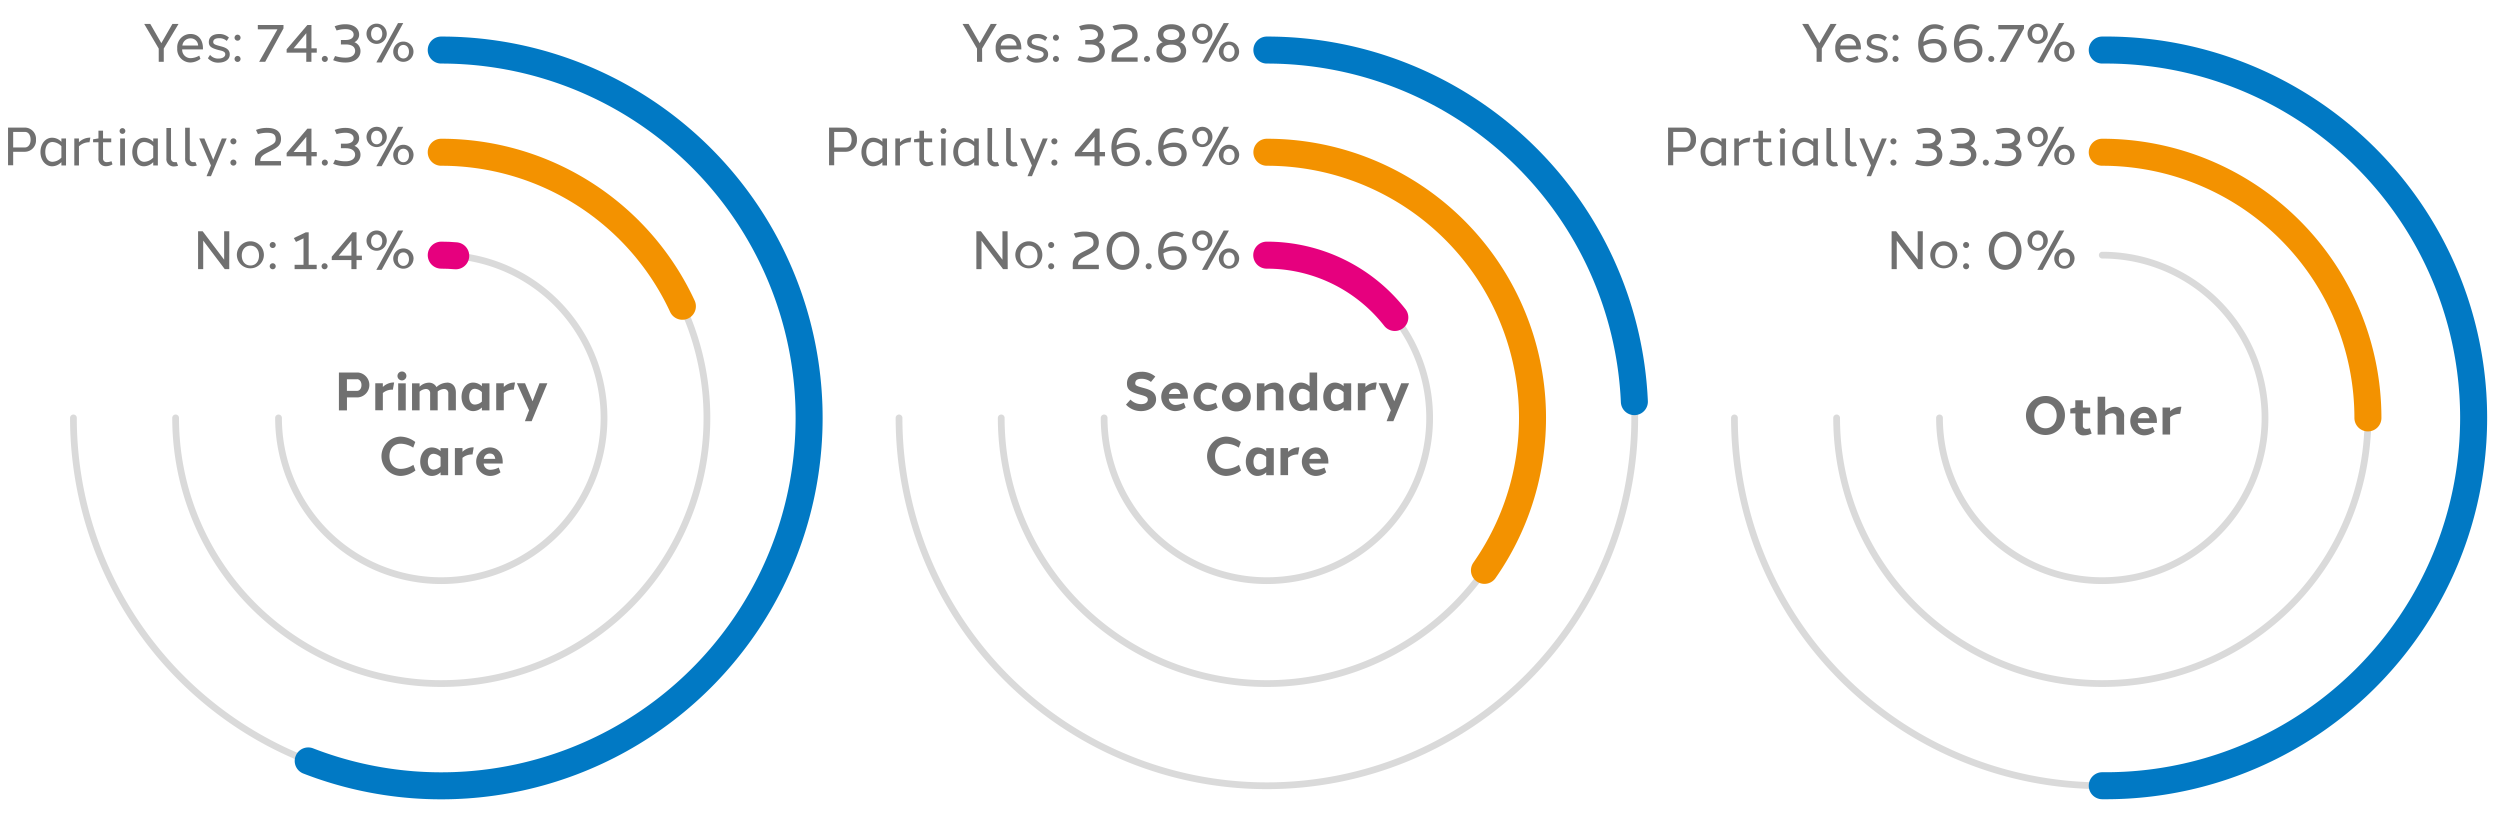 <svg xmlns="http://www.w3.org/2000/svg" viewBox="0 0 740.24 243.02"><defs><style>.cls-1,.cls-3,.cls-4,.cls-5{fill:none;stroke-linecap:round;stroke-miterlimit:10;}.cls-1{stroke:#dadada;stroke-width:2px;}.cls-2{fill:#707070;}.cls-3{stroke:#f39200;}.cls-3,.cls-4,.cls-5{stroke-width:8px;}.cls-4{stroke:#0179c4;}.cls-5{stroke:#e6007e;}</style></defs><g id="Layer_1_copy_2" data-name="Layer 1 copy 2"><path class="cls-1" d="M296.46,123.74a78.66,78.66,0,1,0,78.66-78.66"/><path class="cls-1" d="M266.2,123.74A108.92,108.92,0,1,0,375.12,14.82"/><path class="cls-1" d="M326.93,123.74a48.19,48.19,0,1,0,48.19-48.19"/><path class="cls-1" d="M543.82,123.74a78.66,78.66,0,1,0,78.65-78.66"/><path class="cls-1" d="M513.56,123.74A108.92,108.92,0,1,0,622.47,14.82"/><path class="cls-1" d="M574.28,123.74a48.19,48.19,0,1,0,48.19-48.19"/><path class="cls-1" d="M52,123.74a78.66,78.66,0,1,0,78.65-78.66"/><path class="cls-1" d="M21.74,123.74A108.92,108.92,0,1,0,130.65,14.82"/><path class="cls-1" d="M82.47,123.74a48.19,48.19,0,1,0,48.18-48.19"/></g><g id="Layer_1_copy" data-name="Layer 1 copy"><path class="cls-2" d="M342.08,111.5l-1.29,1.6a4.44,4.44,0,0,0-2.8-.94c-1.07,0-1.8.33-1.85,1.29,0,.62.28.84,2.25,1.37,1.69.46,3.91,1,3.92,3.41s-2.4,3.5-4.4,3.5a6,6,0,0,1-4.51-1.92l1.34-1.5a4.27,4.27,0,0,0,3.17,1.35c1.24,0,1.95-.55,1.95-1.35s-.67-1-2.23-1.44c-2.67-.75-3.94-1.31-3.94-3.3,0-2.53,2.07-3.49,4.32-3.49A6,6,0,0,1,342.08,111.5Z"/><path class="cls-2" d="M351.73,117.67c0,.13,0,.25,0,.38H346.1s0,.08,0,.12a1.93,1.93,0,0,0,2,1.73,5.63,5.63,0,0,0,2.44-.66l.53,1.41a5.24,5.24,0,0,1-3.18,1.08,4.23,4.23,0,0,1-.05-8.45C350.31,113.28,351.74,115,351.73,117.67Zm-5.6-1h3.39c-.14-1-.6-1.58-1.62-1.58A1.77,1.77,0,0,0,346.13,116.68Z"/><path class="cls-2" d="M360.45,114.31l-.53,1.48a5.12,5.12,0,0,0-2.39-.65,2.08,2.08,0,0,0-2,2.37,2.1,2.1,0,0,0,2.08,2.36,5.25,5.25,0,0,0,2.4-.66l.54,1.46a5.18,5.18,0,0,1-3.13,1.06,4.23,4.23,0,0,1,0-8.45A5.1,5.1,0,0,1,360.45,114.31Z"/><path class="cls-2" d="M370.35,117.51a4.27,4.27,0,1,1-4.26-4.23A4.1,4.1,0,0,1,370.35,117.51Zm-6.26,0a2,2,0,1,0,2-2.31A2,2,0,0,0,364.09,117.51Z"/><path class="cls-2" d="M377.26,113.28a2.68,2.68,0,0,1,2.74,3v5.22h-2.24v-4.94a1.23,1.23,0,0,0-1.3-1.38,3.52,3.52,0,0,0-2.06.83v5.49h-2.24v-8h2.24v1a4.26,4.26,0,0,1,2.86-1.2Z"/><path class="cls-2" d="M390,121.51h-2.24v-.87a3.76,3.76,0,0,1-2.59,1.09c-2,0-3.46-1.87-3.46-4.22s1.42-4.24,3.5-4.23a3.76,3.76,0,0,1,2.55,1.09V110.3H390Zm-2.24-2.63v-2.75a3.15,3.15,0,0,0-2.11-1c-1.07,0-1.67.94-1.67,2.34s.61,2.33,1.69,2.33A3.17,3.17,0,0,0,387.77,118.88Z"/><path class="cls-2" d="M400.08,121.51h-2.24v-.86a3.75,3.75,0,0,1-2.57,1.08c-2,0-3.46-1.87-3.46-4.22s1.42-4.23,3.46-4.23a3.75,3.75,0,0,1,2.57,1.08v-.86h2.24Zm-2.24-2.62v-2.77a3.13,3.13,0,0,0-2.08-1c-1,0-1.68.92-1.68,2.34s.61,2.33,1.68,2.33A3.13,3.13,0,0,0,397.84,118.89Z"/><path class="cls-2" d="M407.65,113.27l-.36,2.1H407a4.38,4.38,0,0,0-2.71,1v5.11h-2.24v-8h2.24v1.1a4.68,4.68,0,0,1,3.12-1.33Z"/><path class="cls-2" d="M412.57,124.71h-2l1.24-3.22-3.61-8h2.41l2.23,5.33,2.06-5.33h2.32Z"/><path class="cls-2" d="M363,129.28a7.44,7.44,0,0,1,4.41,1.59l-.61,1.68a7,7,0,0,0-3.66-1.17c-2,0-3.37,1.38-3.37,3.72s1.41,3.74,3.38,3.74a7.07,7.07,0,0,0,3.7-1.21l.61,1.68a7.58,7.58,0,0,1-4.46,1.62,5.83,5.83,0,0,1,0-11.65Z"/><path class="cls-2" d="M377.16,140.71h-2.24v-.86a3.77,3.77,0,0,1-2.58,1.08c-2,0-3.46-1.87-3.46-4.22s1.43-4.23,3.46-4.23a3.77,3.77,0,0,1,2.58,1.08v-.86h2.24Zm-2.24-2.62v-2.77a3.15,3.15,0,0,0-2.09-.95c-1,0-1.68.92-1.68,2.34s.61,2.33,1.68,2.33A3.15,3.15,0,0,0,374.92,138.09Z"/><path class="cls-2" d="M384.73,132.47l-.37,2.1h-.26a4.4,4.4,0,0,0-2.71,1v5.11h-2.24v-8h2.24v1.1a4.68,4.68,0,0,1,3.12-1.33Z"/><path class="cls-2" d="M393.32,136.87c0,.13,0,.25,0,.38h-5.61l0,.12a1.91,1.91,0,0,0,2,1.73,5.67,5.67,0,0,0,2.45-.66l.52,1.41a5.22,5.22,0,0,1-3.18,1.08,4.23,4.23,0,0,1,0-8.45C391.9,132.48,393.33,134.24,393.32,136.87Zm-5.6-1h3.38c-.13-1-.6-1.58-1.62-1.58A1.76,1.76,0,0,0,387.72,135.88Z"/><path class="cls-2" d="M290.81,18.29h-1.52v-3.9L285,7.09h1.8l3.27,5.69,3.28-5.69h1.81l-4.37,7.28Z"/><path class="cls-2" d="M298.69,10.06c2.5,0,3.72,1.88,3.72,4.21,0,.12,0,.24,0,.35h-6.14c0,.05,0,.1,0,.15a2.48,2.48,0,0,0,2.45,2.45,5.44,5.44,0,0,0,2.62-.74l.35.94a5.06,5.06,0,0,1-3,1.09,3.93,3.93,0,0,1-3.87-4.22,3.93,3.93,0,0,1,3.87-4.23Zm-2.37,3.43H301a2.17,2.17,0,0,0-2.25-2.13A2.39,2.39,0,0,0,296.32,13.49Z"/><path class="cls-2" d="M310.1,11.12l-.64,1a3.22,3.22,0,0,0-2.3-.81c-1,0-1.71.36-1.7,1.12,0,.59.41.8,1.89,1.19,1.26.33,3,.72,3,2.48s-1.73,2.45-3.31,2.45a4,4,0,0,1-3.16-1.3l.64-1a3.06,3.06,0,0,0,2.5,1.09c1.06,0,2-.45,2-1.27s-.88-1-2-1.26c-2-.54-2.87-1-2.87-2.34,0-1.76,1.51-2.4,3-2.4A4.2,4.2,0,0,1,310.1,11.12Z"/><path class="cls-2" d="M313.55,11.16a.89.89,0,1,1-.89-.89A.89.89,0,0,1,313.55,11.16Zm0,6.29a.89.89,0,1,1-.89-.89A.89.89,0,0,1,313.55,17.45Z"/><path class="cls-2" d="M327.14,15.12c0,2.06-1.83,3.39-4.4,3.39a9.59,9.59,0,0,1-3.69-.69l.57-1.23a9.94,9.94,0,0,0,3.12.48c1.75,0,2.81-.79,2.81-2s-1-1.91-2.78-1.91h-1.43V11.84h1.43c1.5,0,2.34-.65,2.34-1.59s-.85-1.62-2.37-1.62a8.67,8.67,0,0,0-2.67.4l-.57-1.24a8.46,8.46,0,0,1,3.24-.61c2.34,0,4,1.22,4,3.07a2.47,2.47,0,0,1-1.4,2.25A2.77,2.77,0,0,1,327.14,15.12Z"/><path class="cls-2" d="M336.85,17v1.28h-7.72V16.83c0-2.1,1.68-3,3.45-3.87,2.21-1.09,2.69-1.38,2.69-2.51,0-1.41-.89-1.82-2.59-1.82A8.88,8.88,0,0,0,330,9l-.58-1.23a8.55,8.55,0,0,1,3.25-.61c2.14,0,4.17.72,4.17,3.27,0,2.05-1.3,2.69-3.57,3.81-1.62.81-2.55,1.34-2.57,2.6V17Z"/><path class="cls-2" d="M340.52,17.45a.89.89,0,1,1-.89-.89A.89.89,0,0,1,340.52,17.45Z"/><path class="cls-2" d="M351.21,15.13c0,2-1.83,3.39-4.39,3.39s-4.4-1.34-4.4-3.39a2.65,2.65,0,0,1,1.88-2.62,2.37,2.37,0,0,1-1.44-2.26c0-1.85,1.64-3.07,4-3.07s4,1.22,4,3.07a2.37,2.37,0,0,1-1.45,2.26A2.6,2.6,0,0,1,351.21,15.13Zm-1.58,0c0-1.14-1-1.91-2.81-1.91S344,14,344,15.13s1.06,1.94,2.81,1.94S349.63,16.28,349.63,15.12Zm-5.18-4.87c0,.94.85,1.6,2.37,1.6s2.37-.66,2.37-1.6-.85-1.62-2.37-1.62S344.45,9.3,344.45,10.25Z"/><path class="cls-2" d="M359,10a3,3,0,1,1-6,0,3,3,0,1,1,6,0Zm-4.65,0c0,1.22.71,2,1.66,2s1.65-.8,1.65-2S357,8,356,8,354.34,8.8,354.34,10Zm1.55,8.48,6.42-11.65h1.56l-6.42,11.65Zm11-3.17a3,3,0,1,1-6,0,3,3,0,1,1,6,0Zm-4.65,0c0,1.22.71,2,1.66,2s1.65-.8,1.65-2-.7-2-1.67-2S362.27,14.11,362.27,15.34Z"/><path class="cls-2" d="M250.5,37.78a3.31,3.31,0,0,1,3.23,3.58,3.32,3.32,0,0,1-3.23,3.58H247v4h-1.52V37.78h5Zm1.65,3.57c0-1.49-.78-2.29-1.65-2.29H247v4.6h3.51c.86,0,1.65-.8,1.65-2.31Z"/><path class="cls-2" d="M262.64,49h-1.37V48a3.83,3.83,0,0,1-2.74,1.24c-2,0-3.46-1.85-3.46-4.23s1.44-4.23,3.46-4.23A3.79,3.79,0,0,1,261.27,42V41h1.37Zm-1.37-2.31V43.29a3.87,3.87,0,0,0-2.63-1.24c-1.34,0-2.14,1.15-2.14,2.93s.8,2.93,2.14,2.93A3.85,3.85,0,0,0,261.27,46.67Z"/><path class="cls-2" d="M269.62,40.74h.21l-.24,1.39h-.25a4.42,4.42,0,0,0-2.87,1.19V49H265.1V41h1.37v1.13a4.69,4.69,0,0,1,3.15-1.37Z"/><path class="cls-2" d="M276.39,48.66a3.64,3.64,0,0,1-1.86.55,2.16,2.16,0,0,1-2.3-2.38v-4.7h-1.58v-.88l1.49-.24h.09v-2.3h1.37V41H276v1.12H273.6v4.7A1.06,1.06,0,0,0,274.83,48a3.45,3.45,0,0,0,1.22-.25Z"/><path class="cls-2" d="M280.2,38.79a.85.85,0,1,1-.85-.85A.85.85,0,0,1,280.2,38.79ZM278.67,49V41H280v8Z"/><path class="cls-2" d="M289.82,49h-1.36V48a3.85,3.85,0,0,1-2.75,1.24c-2,0-3.45-1.85-3.45-4.23s1.43-4.23,3.46-4.23A3.82,3.82,0,0,1,288.46,42V41h1.36Zm-1.36-2.31V43.29a3.89,3.89,0,0,0-2.64-1.24c-1.34,0-2.13,1.15-2.13,2.93s.79,2.93,2.13,2.93A3.87,3.87,0,0,0,288.46,46.67Z"/><path class="cls-2" d="M293.73,46.83A1.06,1.06,0,0,0,295,48a2.28,2.28,0,0,0,.45,0l.4,1.07a3.77,3.77,0,0,1-1.15.21,2.16,2.16,0,0,1-2.3-2.38v-9h1.37Z"/><path class="cls-2" d="M299.28,46.83A1.06,1.06,0,0,0,300.51,48a2.28,2.28,0,0,0,.45,0l.4,1.07a3.77,3.77,0,0,1-1.15.21,2.16,2.16,0,0,1-2.3-2.38v-9h1.37Z"/><path class="cls-2" d="M305.55,52.18h-1.31L305.55,49l-3.46-8h1.51l2.63,6.29L308.77,41h1.45Z"/><path class="cls-2" d="M313.09,41.85a.89.89,0,0,1-.9.89.89.89,0,0,1,0-1.78A.89.89,0,0,1,313.09,41.85Zm0,6.3a.89.89,0,0,1-.9.89.88.88,0,0,1-.88-.89.87.87,0,0,1,.88-.89A.89.89,0,0,1,313.09,48.15Z"/><path class="cls-2" d="M327.19,45v1.28H325.6V49h-1.52V46.29h-5.82v-1l6.12-7.21h1.22V45Zm-3.11,0V40.52L320.32,45Z"/><path class="cls-2" d="M333.91,37.87a5.06,5.06,0,0,1,2.78.79l-.46,1a5.13,5.13,0,0,0-2.26-.5c-1.9,0-3.19,1.64-3.35,3.9a6.46,6.46,0,0,1,3.18-.82c2.19,0,3.72,1.26,3.72,3.32,0,2.22-1.78,3.66-4.09,3.66-3.1,0-4.36-2.6-4.35-5.44,0-3.51,1.92-5.9,4.83-5.9Zm-3.28,6.46c.15,2.23,1,3.6,2.86,3.6a2.29,2.29,0,0,0,2.5-2.4c0-1.35-.8-2-2.19-2A6.43,6.43,0,0,0,330.63,44.33Z"/><path class="cls-2" d="M341,48.15a.89.89,0,0,1-1.78,0,.87.87,0,0,1,.89-.89A.89.89,0,0,1,341,48.15Z"/><path class="cls-2" d="M347.77,37.87a5.06,5.06,0,0,1,2.78.79l-.47,1a5.05,5.05,0,0,0-2.25-.5c-1.9,0-3.19,1.64-3.35,3.9a6.44,6.44,0,0,1,3.18-.82c2.19,0,3.71,1.26,3.72,3.32,0,2.22-1.78,3.66-4.09,3.66-3.1,0-4.36-2.6-4.35-5.44,0-3.51,1.92-5.9,4.83-5.9Zm-3.29,6.46c.16,2.23,1,3.6,2.87,3.6a2.3,2.3,0,0,0,2.5-2.4c0-1.35-.8-2-2.19-2A6.46,6.46,0,0,0,344.48,44.33Z"/><path class="cls-2" d="M359,40.72a3,3,0,1,1-3-3.17A3,3,0,0,1,359,40.72Zm-4.65,0c0,1.22.71,2,1.66,2s1.65-.8,1.65-2-.7-2-1.66-2S354.34,39.49,354.34,40.72Zm1.55,8.49,6.42-11.66h1.56l-6.42,11.66Zm11-3.17a3,3,0,1,1-3-3.17A3,3,0,0,1,366.92,46Zm-4.65,0a1.78,1.78,0,0,0,1.66,2c.95,0,1.65-.79,1.65-2s-.7-2-1.66-2S362.27,44.81,362.27,46Z"/><path class="cls-2" d="M298.38,79.68H297l-6.38-8.44v8.44h-1.52V68.47h1.34l6.38,8.43V68.47h1.52Z"/><path class="cls-2" d="M308.63,75.67a4,4,0,1,1-4-4.22A4,4,0,0,1,308.63,75.67Zm-6.54,0c0,1.72,1,2.94,2.55,2.94s2.56-1.21,2.56-2.94-1-2.93-2.56-2.93S302.07,74,302.09,75.67Z"/><path class="cls-2" d="M312.14,72.55a.89.89,0,0,1-1.78,0,.89.89,0,1,1,1.78,0Zm0,6.29a.89.89,0,1,1-.89-.89A.89.89,0,0,1,312.14,78.84Z"/><path class="cls-2" d="M325.36,78.4v1.28h-7.72V78.21c0-2.09,1.68-3,3.45-3.86,2.22-1.1,2.69-1.39,2.69-2.51,0-1.42-.89-1.83-2.59-1.83a8.93,8.93,0,0,0-2.67.4l-.58-1.23a8.55,8.55,0,0,1,3.25-.61c2.14,0,4.17.72,4.17,3.27,0,2-1.3,2.68-3.57,3.81-1.62.81-2.55,1.34-2.57,2.59v.16Z"/><path class="cls-2" d="M337.36,74.23c0,3.14-1.91,5.67-4.86,5.67s-4.85-2.53-4.85-5.67,1.93-5.68,4.85-5.66S337.36,71.1,337.36,74.23Zm-8.13,0c0,2.48,1.37,4.23,3.27,4.23s3.28-1.75,3.28-4.23S334.42,70,332.49,70,329.23,71.74,329.23,74.23Z"/><path class="cls-2" d="M341,78.84a.88.88,0,0,1-.88.89.89.89,0,1,1,0-1.78A.88.88,0,0,1,341,78.84Z"/><path class="cls-2" d="M350.55,69.36l-.47,1a5.05,5.05,0,0,0-2.25-.5c-1.91,0-3.2,1.63-3.36,3.9a6.41,6.41,0,0,1,3.19-.83c2.19,0,3.71,1.26,3.72,3.33s-1.78,3.65-4.09,3.65c-3.1,0-4.36-2.59-4.36-5.44,0-3.51,1.93-5.89,4.84-5.89A5.06,5.06,0,0,1,350.55,69.36ZM344.48,75c.16,2.23,1,3.59,2.86,3.59a2.3,2.3,0,0,0,2.51-2.4c0-1.35-.81-2-2.19-2A6.34,6.34,0,0,0,344.48,75Z"/><path class="cls-2" d="M359,71.42a3,3,0,1,1-3-3.17A3,3,0,0,1,359,71.42Zm-4.65,0a1.78,1.78,0,0,0,1.66,2c.95,0,1.65-.79,1.65-2s-.7-2-1.67-2S354.34,70.19,354.34,71.42Zm1.55,8.48,6.42-11.65h1.56L357.45,79.9Zm11-3.17a3,3,0,1,1-3-3.17A3,3,0,0,1,366.91,76.73Zm-4.64,0c0,1.22.71,2,1.66,2s1.65-.8,1.65-2-.7-2-1.67-2S362.27,75.5,362.27,76.73Z"/><path class="cls-2" d="M611.42,123.08a5.77,5.77,0,1,1-5.76-5.82A5.61,5.61,0,0,1,611.42,123.08Zm-9.08,0c0,2.16,1.34,3.73,3.32,3.73s3.31-1.57,3.31-3.73-1.33-3.72-3.32-3.72S602.34,120.91,602.34,123.08Z"/><path class="cls-2" d="M619.33,128.36a5,5,0,0,1-2.2.55,2.37,2.37,0,0,1-2.61-2.58v-3.92H613V121l1.49-.33h0v-2.16h2.24v2.16h2.16v1.73h-2.16V126a.91.91,0,0,0,1,1,3.93,3.93,0,0,0,1.09-.2Z"/><path class="cls-2" d="M628.94,123.47v5.22h-2.25v-4.94a1.24,1.24,0,0,0-1.34-1.38,3.36,3.36,0,0,0-2,.82v5.5H621.1V117.48h2.24v4.18a4.26,4.26,0,0,1,2.86-1.2A2.68,2.68,0,0,1,628.94,123.47Z"/><path class="cls-2" d="M638.65,124.85c0,.13,0,.25,0,.37H633a.51.51,0,0,0,0,.13,1.91,1.91,0,0,0,2,1.73,5.67,5.67,0,0,0,2.45-.66l.52,1.41a5.28,5.28,0,0,1-3.18,1.08,4.23,4.23,0,0,1,0-8.45C637.23,120.46,638.66,122.21,638.65,124.85Zm-5.6-1h3.38c-.13-1-.6-1.58-1.62-1.58A1.75,1.75,0,0,0,633.05,123.86Z"/><path class="cls-2" d="M645.9,120.45l-.37,2.1h-.26a4.4,4.4,0,0,0-2.71,1v5.11h-2.24v-8h2.24v1.1a4.68,4.68,0,0,1,3.12-1.33Z"/><path class="cls-2" d="M539.41,18.29h-1.52v-3.9l-4.27-7.3h1.8l3.27,5.69L542,7.09h1.8l-4.37,7.28Z"/><path class="cls-2" d="M547.29,10.06c2.5,0,3.72,1.88,3.72,4.21,0,.12,0,.24,0,.35h-6.14c0,.05,0,.1,0,.15a2.48,2.48,0,0,0,2.45,2.45,5.47,5.47,0,0,0,2.63-.74l.34.94a5.06,5.06,0,0,1-3,1.09,3.93,3.93,0,0,1-3.87-4.22,3.93,3.93,0,0,1,3.87-4.23Zm-2.37,3.43h4.66a2.16,2.16,0,0,0-2.25-2.13A2.39,2.39,0,0,0,544.92,13.49Z"/><path class="cls-2" d="M558.7,11.12l-.64,1a3.22,3.22,0,0,0-2.3-.81c-1,0-1.7.36-1.7,1.12,0,.59.41.8,1.89,1.19,1.26.33,3,.72,3,2.48s-1.73,2.45-3.3,2.45a4,4,0,0,1-3.17-1.3l.64-1a3.06,3.06,0,0,0,2.5,1.09c1.06,0,2-.45,2-1.27s-.88-1-2-1.26c-2-.54-2.87-1-2.87-2.34,0-1.76,1.52-2.4,3-2.4A4.2,4.2,0,0,1,558.7,11.12Z"/><path class="cls-2" d="M562.15,11.16a.89.89,0,1,1-.89-.89A.89.89,0,0,1,562.15,11.16Zm0,6.29a.89.89,0,1,1-.89-.89A.89.89,0,0,1,562.15,17.45Z"/><path class="cls-2" d="M572.8,7.18a5.06,5.06,0,0,1,2.78.79l-.46,1a5.13,5.13,0,0,0-2.26-.5c-1.9,0-3.19,1.64-3.35,3.9a6.47,6.47,0,0,1,3.18-.83c2.19,0,3.72,1.27,3.72,3.33,0,2.21-1.78,3.65-4.09,3.65-3.1,0-4.36-2.59-4.35-5.43,0-3.51,1.92-5.9,4.83-5.9Zm-3.28,6.46c.15,2.23,1,3.59,2.86,3.59a2.29,2.29,0,0,0,2.5-2.4c0-1.35-.8-2-2.19-2A6.44,6.44,0,0,0,569.52,13.64Z"/><path class="cls-2" d="M583.38,7.18a5.06,5.06,0,0,1,2.78.79l-.47,1a5.05,5.05,0,0,0-2.25-.5c-1.91,0-3.2,1.64-3.35,3.9a6.45,6.45,0,0,1,3.18-.83c2.19,0,3.71,1.27,3.72,3.33,0,2.21-1.78,3.65-4.09,3.65-3.1,0-4.36-2.59-4.35-5.43,0-3.51,1.92-5.9,4.83-5.9Zm-3.29,6.46c.16,2.23,1,3.59,2.86,3.59a2.3,2.3,0,0,0,2.51-2.4c0-1.35-.8-2-2.19-2A6.45,6.45,0,0,0,580.09,13.64Z"/><path class="cls-2" d="M590.5,17.45a.89.89,0,1,1-.89-.89A.89.89,0,0,1,590.5,17.45Z"/><path class="cls-2" d="M599.29,8.41l-5.4,9.88H592.1l5.4-9.61h-5.81V7.41h7.6Z"/><path class="cls-2" d="M606.34,10a3,3,0,1,1-6,0,3,3,0,1,1,6,0Zm-4.64,0c0,1.22.7,2,1.65,2s1.66-.8,1.66-2-.7-2-1.67-2S601.7,8.8,601.7,10Zm1.55,8.48,6.41-11.65h1.56l-6.41,11.65Zm11-3.17a3,3,0,1,1-6,0,3,3,0,1,1,6,0Zm-4.64,0c0,1.22.7,2,1.65,2s1.66-.8,1.66-2-.7-2-1.67-2S609.63,14.11,609.63,15.34Z"/><path class="cls-2" d="M498.94,37.78a3.31,3.31,0,0,1,3.23,3.58,3.32,3.32,0,0,1-3.23,3.58h-3.51v4h-1.52V37.78h5Zm1.65,3.57c0-1.49-.78-2.29-1.65-2.29h-3.51v4.6h3.51c.86,0,1.65-.8,1.65-2.31Z"/><path class="cls-2" d="M511.08,49h-1.37V48A3.83,3.83,0,0,1,507,49.21c-2,0-3.46-1.85-3.46-4.23S505,40.75,507,40.75A3.79,3.79,0,0,1,509.71,42V41h1.37Zm-1.37-2.31V43.29a3.85,3.85,0,0,0-2.63-1.24c-1.34,0-2.14,1.15-2.14,2.93s.8,2.93,2.14,2.93A3.83,3.83,0,0,0,509.71,46.67Z"/><path class="cls-2" d="M518.06,40.74h.22L518,42.14h-.25a4.42,4.42,0,0,0-2.87,1.19V49h-1.37V41h1.37v1.13a4.69,4.69,0,0,1,3.15-1.37Z"/><path class="cls-2" d="M524.83,48.66a3.64,3.64,0,0,1-1.85.55,2.16,2.16,0,0,1-2.3-2.38v-4.7h-1.59v-.88l1.49-.24h.1v-2.3H522V41h2.43v1.12H522v4.7A1.06,1.06,0,0,0,523.27,48a3.45,3.45,0,0,0,1.22-.25Z"/><path class="cls-2" d="M528.64,38.79a.85.85,0,1,1-.84-.85A.85.85,0,0,1,528.64,38.79ZM527.11,49V41h1.37v8Z"/><path class="cls-2" d="M538.27,49H536.9V48a3.85,3.85,0,0,1-2.74,1.24c-2,0-3.46-1.85-3.46-4.23s1.43-4.23,3.46-4.23A3.8,3.8,0,0,1,536.9,42V41h1.37Zm-1.37-2.31V43.29a3.89,3.89,0,0,0-2.64-1.24c-1.34,0-2.13,1.15-2.13,2.93s.8,2.93,2.13,2.93A3.87,3.87,0,0,0,536.9,46.67Z"/><path class="cls-2" d="M542.17,46.83A1.06,1.06,0,0,0,543.4,48a2.28,2.28,0,0,0,.45,0l.4,1.07a3.77,3.77,0,0,1-1.15.21,2.16,2.16,0,0,1-2.3-2.38v-9h1.37Z"/><path class="cls-2" d="M547.72,46.83A1.06,1.06,0,0,0,549,48a2.28,2.28,0,0,0,.45,0l.41,1.07a3.83,3.83,0,0,1-1.16.21,2.16,2.16,0,0,1-2.3-2.38v-9h1.37Z"/><path class="cls-2" d="M554,52.18h-1.31L554,49l-3.46-8H552l2.63,6.29L557.21,41h1.45Z"/><path class="cls-2" d="M561.53,41.85a.89.89,0,0,1-1.78,0,.88.88,0,0,1,.89-.89A.89.89,0,0,1,561.53,41.85Zm0,6.3a.89.89,0,0,1-1.78,0,.87.87,0,0,1,.89-.89A.89.89,0,0,1,561.53,48.15Z"/><path class="cls-2" d="M575.12,45.82c0,2-1.84,3.39-4.4,3.39a9.55,9.55,0,0,1-3.69-.7l.57-1.23a9.94,9.94,0,0,0,3.12.48c1.75,0,2.81-.79,2.81-1.95s-1-1.92-2.78-1.92h-1.43V42.54h1.43c1.5,0,2.34-.66,2.34-1.6s-.85-1.62-2.37-1.62a8.63,8.63,0,0,0-2.67.4l-.58-1.24a8.55,8.55,0,0,1,3.25-.61c2.34,0,4,1.22,4,3.07a2.48,2.48,0,0,1-1.4,2.25A2.77,2.77,0,0,1,575.12,45.82Z"/><path class="cls-2" d="M585.2,45.82c0,2-1.84,3.39-4.4,3.39a9.55,9.55,0,0,1-3.69-.7l.57-1.23a9.94,9.94,0,0,0,3.12.48c1.75,0,2.81-.79,2.81-1.95s-1-1.92-2.78-1.92H579.4V42.54h1.43c1.5,0,2.34-.66,2.34-1.6s-.85-1.62-2.37-1.62a8.63,8.63,0,0,0-2.67.4l-.58-1.24a8.55,8.55,0,0,1,3.25-.61c2.34,0,4,1.22,4,3.07a2.48,2.48,0,0,1-1.4,2.25A2.77,2.77,0,0,1,585.2,45.82Z"/><path class="cls-2" d="M588.89,48.15a.89.89,0,1,1-1.78,0,.87.87,0,0,1,.89-.89A.89.89,0,0,1,588.89,48.15Z"/><path class="cls-2" d="M598.56,45.82c0,2-1.84,3.39-4.4,3.39a9.55,9.55,0,0,1-3.69-.7l.57-1.23a9.94,9.94,0,0,0,3.12.48c1.75,0,2.81-.79,2.81-1.95s-1-1.92-2.78-1.92h-1.43V42.54h1.43c1.5,0,2.34-.66,2.34-1.6s-.85-1.62-2.37-1.62a8.63,8.63,0,0,0-2.67.4l-.58-1.24a8.55,8.55,0,0,1,3.25-.61c2.34,0,4,1.22,4,3.07a2.48,2.48,0,0,1-1.4,2.25A2.77,2.77,0,0,1,598.56,45.82Z"/><path class="cls-2" d="M606.34,40.72a3,3,0,1,1-3-3.17A3,3,0,0,1,606.34,40.72Zm-4.65,0c0,1.22.71,2,1.66,2s1.66-.8,1.66-2-.7-2-1.67-2S601.69,39.49,601.69,40.72Zm1.56,8.49,6.41-11.66h1.56l-6.41,11.66Zm11-3.17a3,3,0,1,1-3-3.17A3,3,0,0,1,614.27,46Zm-4.65,0a1.78,1.78,0,0,0,1.66,2c1,0,1.66-.79,1.66-2s-.7-2-1.67-2S609.62,44.81,609.62,46Z"/><path class="cls-2" d="M569.29,79.68H568l-6.38-8.44v8.44h-1.52V68.47h1.34l6.38,8.43V68.47h1.52Z"/><path class="cls-2" d="M579.54,75.67a4,4,0,1,1-4-4.22A4,4,0,0,1,579.54,75.67Zm-6.55,0c0,1.72,1,2.94,2.56,2.94s2.56-1.21,2.56-2.94-1-2.93-2.56-2.93S573,74,573,75.67Z"/><path class="cls-2" d="M583.05,72.55a.89.89,0,0,1-.9.89.88.88,0,0,1-.88-.89.87.87,0,0,1,.88-.89A.89.89,0,0,1,583.05,72.55Zm0,6.29a.89.89,0,0,1-.9.89.89.89,0,0,1,0-1.78A.89.89,0,0,1,583.05,78.84Z"/><path class="cls-2" d="M598.57,74.23c0,3.14-1.91,5.67-4.86,5.67s-4.85-2.53-4.85-5.67,1.93-5.68,4.85-5.66S598.57,71.1,598.57,74.23Zm-8.13,0c0,2.48,1.38,4.23,3.27,4.23S597,76.71,597,74.23,595.63,70,593.7,70,590.44,71.74,590.44,74.23Z"/><path class="cls-2" d="M606.34,71.42a3,3,0,1,1-3-3.17A3,3,0,0,1,606.34,71.42Zm-4.65,0a1.78,1.78,0,0,0,1.66,2c1,0,1.66-.79,1.66-2s-.7-2-1.67-2S601.69,70.19,601.69,71.42Zm1.56,8.48,6.41-11.65h1.56L604.81,79.9Zm11-3.17a3,3,0,1,1-3-3.17A3,3,0,0,1,614.27,76.73Zm-4.65,0c0,1.22.71,2,1.66,2s1.66-.8,1.66-2-.7-2-1.67-2S609.62,75.5,609.62,76.73Z"/><path class="cls-2" d="M106,110.3a3.7,3.7,0,0,1,0,7.37h-3.27v3.84h-2.38V110.3H106Zm-.28,2h-3v3.43h3c.67,0,1.31-.59,1.31-1.72S106.36,112.27,105.68,112.27Z"/><path class="cls-2" d="M116.7,113.27l-.37,2.1h-.26a4.38,4.38,0,0,0-2.71,1v5.11h-2.24v-8h2.24v1.1a4.68,4.68,0,0,1,3.12-1.33Z"/><path class="cls-2" d="M120.33,111.26A1.32,1.32,0,1,1,119,110,1.3,1.3,0,0,1,120.33,111.26Zm-2.43,10.25v-8h2.24v8Z"/><path class="cls-2" d="M132.34,113.28c1.43,0,2.64.93,2.64,3v5.22h-2.24v-4.94a1.21,1.21,0,0,0-1.28-1.38,3.25,3.25,0,0,0-1.86.73c0,.12,0,.24,0,.37v5.22h-2.24v-4.94a1.21,1.21,0,0,0-1.25-1.38,3,3,0,0,0-1.87.8v5.52H122v-8h2.24v1a4,4,0,0,1,2.73-1.19,2.44,2.44,0,0,1,2.27,1.32,4.62,4.62,0,0,1,3.08-1.32Z"/><path class="cls-2" d="M144.93,121.51h-2.24v-.86a3.75,3.75,0,0,1-2.58,1.08c-2,0-3.45-1.87-3.45-4.22s1.42-4.23,3.45-4.23a3.75,3.75,0,0,1,2.58,1.08v-.86h2.24Zm-2.24-2.62v-2.77a3.13,3.13,0,0,0-2.08-1c-1.05,0-1.68.92-1.68,2.34s.61,2.33,1.68,2.33A3.13,3.13,0,0,0,142.69,118.89Z"/><path class="cls-2" d="M152.5,113.27l-.37,2.1h-.25a4.38,4.38,0,0,0-2.71,1v5.11h-2.24v-8h2.24v1.1a4.68,4.68,0,0,1,3.12-1.33Z"/><path class="cls-2" d="M157.42,124.71h-2l1.24-3.22-3.61-8h2.41l2.23,5.33,2.05-5.33h2.33Z"/><path class="cls-2" d="M118.54,129.28a7.44,7.44,0,0,1,4.42,1.59l-.61,1.68a7.06,7.06,0,0,0-3.66-1.17c-2,0-3.37,1.38-3.37,3.72s1.41,3.74,3.37,3.74a7.08,7.08,0,0,0,3.71-1.21l.61,1.68a7.58,7.58,0,0,1-4.47,1.62,5.83,5.83,0,0,1,0-11.65Z"/><path class="cls-2" d="M132.69,140.71h-2.24v-.86a3.75,3.75,0,0,1-2.58,1.08c-2,0-3.45-1.87-3.45-4.22s1.42-4.23,3.45-4.23a3.75,3.75,0,0,1,2.58,1.08v-.86h2.24Zm-2.24-2.62v-2.77a3.13,3.13,0,0,0-2.08-.95c-1.05,0-1.68.92-1.68,2.34s.61,2.33,1.68,2.33A3.13,3.13,0,0,0,130.45,138.09Z"/><path class="cls-2" d="M140.26,132.47l-.36,2.1h-.26a4.38,4.38,0,0,0-2.71,1v5.11h-2.24v-8h2.24v1.1a4.68,4.68,0,0,1,3.12-1.33Z"/><path class="cls-2" d="M148.85,136.87c0,.13,0,.25,0,.38h-5.62a.5.5,0,0,1,0,.12,1.93,1.93,0,0,0,2,1.73,5.63,5.63,0,0,0,2.44-.66l.52,1.41a5.19,5.19,0,0,1-3.17,1.08,4.23,4.23,0,0,1,0-8.45C147.43,132.48,148.86,134.24,148.85,136.87Zm-5.6-1h3.39c-.14-1-.6-1.58-1.62-1.58A1.77,1.77,0,0,0,143.25,135.88Z"/><path class="cls-2" d="M48.49,18.29H47v-3.9L42.7,7.09h1.8l3.27,5.69,3.28-5.69h1.81l-4.37,7.28Z"/><path class="cls-2" d="M56.37,10.06c2.5,0,3.72,1.88,3.72,4.21,0,.12,0,.24,0,.35H53.94c0,.05,0,.1,0,.15a2.48,2.48,0,0,0,2.45,2.45A5.44,5.44,0,0,0,59,16.48l.35.94a5.06,5.06,0,0,1-3,1.09,3.93,3.93,0,0,1-3.87-4.22,3.93,3.93,0,0,1,3.87-4.23ZM54,13.49h4.66a2.17,2.17,0,0,0-2.25-2.13A2.39,2.39,0,0,0,54,13.49Z"/><path class="cls-2" d="M67.78,11.12l-.64,1a3.22,3.22,0,0,0-2.3-.81c-1,0-1.71.36-1.7,1.12,0,.59.41.8,1.89,1.19,1.26.33,3,.72,3,2.48s-1.73,2.45-3.31,2.45a4,4,0,0,1-3.16-1.3l.64-1a3.06,3.06,0,0,0,2.5,1.09c1.06,0,2-.45,2-1.27s-.88-1-2-1.26c-2-.54-2.87-1-2.87-2.34,0-1.76,1.51-2.4,3-2.4A4.2,4.2,0,0,1,67.78,11.12Z"/><path class="cls-2" d="M71.23,11.16a.89.89,0,1,1-.89-.89A.89.89,0,0,1,71.23,11.16Zm0,6.29a.89.89,0,1,1-.89-.89A.89.89,0,0,1,71.23,17.45Z"/><path class="cls-2" d="M83.94,8.41l-5.41,9.88H76.74l5.41-9.61H76.34V7.41h7.6Z"/><path class="cls-2" d="M93.79,14.32V15.6H92.21v2.69H90.69V15.6H84.87v-1L91,7.41h1.22v6.91Zm-3.1,0V9.83l-3.76,4.49Z"/><path class="cls-2" d="M97.07,17.45a.89.89,0,1,1-.89-.89A.89.89,0,0,1,97.07,17.45Z"/><path class="cls-2" d="M106.74,15.12c0,2.06-1.84,3.39-4.4,3.39a9.59,9.59,0,0,1-3.69-.69l.57-1.23a9.94,9.94,0,0,0,3.12.48c1.75,0,2.81-.79,2.81-2s-1-1.91-2.78-1.91h-1.43V11.84h1.43c1.5,0,2.34-.65,2.34-1.59s-.85-1.62-2.37-1.62a8.63,8.63,0,0,0-2.67.4l-.58-1.24a8.55,8.55,0,0,1,3.25-.61c2.34,0,4,1.22,4,3.07a2.47,2.47,0,0,1-1.4,2.25A2.77,2.77,0,0,1,106.74,15.12Z"/><path class="cls-2" d="M114.52,10a3,3,0,1,1-6,0,3,3,0,1,1,6,0Zm-4.64,0c0,1.22.7,2,1.65,2s1.66-.8,1.66-2-.7-2-1.67-2S109.88,8.8,109.88,10Zm1.55,8.48,6.42-11.65h1.55L113,18.51Zm11-3.17a3,3,0,1,1-6,0,3,3,0,1,1,6,0Zm-4.64,0c0,1.22.7,2,1.65,2s1.66-.8,1.66-2-.7-2-1.67-2S117.81,14.11,117.81,15.34Z"/><path class="cls-2" d="M7.41,37.78a3.32,3.32,0,0,1,3.24,3.58,3.33,3.33,0,0,1-3.24,3.58H3.9v4H2.38V37.78h5Zm1.65,3.57c0-1.49-.78-2.29-1.65-2.29H3.9v4.6H7.41c.86,0,1.65-.8,1.65-2.31Z"/><path class="cls-2" d="M19.55,49H18.18V48a3.81,3.81,0,0,1-2.74,1.24c-2,0-3.46-1.85-3.46-4.23s1.44-4.23,3.46-4.23A3.79,3.79,0,0,1,18.18,42V41h1.37Zm-1.37-2.31V43.29a3.85,3.85,0,0,0-2.63-1.24c-1.34,0-2.14,1.15-2.14,2.93s.8,2.93,2.14,2.93A3.83,3.83,0,0,0,18.18,46.67Z"/><path class="cls-2" d="M26.53,40.74h.22l-.25,1.39h-.25a4.42,4.42,0,0,0-2.87,1.19V49H22V41h1.37v1.13a4.69,4.69,0,0,1,3.15-1.37Z"/><path class="cls-2" d="M33.31,48.66a3.7,3.7,0,0,1-1.86.55,2.16,2.16,0,0,1-2.3-2.38v-4.7H27.56v-.88L29.05,41h.1v-2.3h1.36V41h2.43v1.12H30.51v4.7A1.06,1.06,0,0,0,31.74,48,3.45,3.45,0,0,0,33,47.72Z"/><path class="cls-2" d="M37.11,38.79a.85.85,0,1,1-.84-.85A.85.85,0,0,1,37.11,38.79ZM35.58,49V41H37v8Z"/><path class="cls-2" d="M46.74,49H45.37V48a3.85,3.85,0,0,1-2.74,1.24c-2,0-3.46-1.85-3.46-4.23s1.43-4.23,3.46-4.23A3.8,3.8,0,0,1,45.37,42V41h1.37Zm-1.37-2.31V43.29a3.87,3.87,0,0,0-2.64-1.24c-1.34,0-2.13,1.15-2.13,2.93s.8,2.93,2.13,2.93A3.87,3.87,0,0,0,45.37,46.67Z"/><path class="cls-2" d="M50.64,46.83A1.06,1.06,0,0,0,51.87,48a2.28,2.28,0,0,0,.45,0l.4,1.07a3.77,3.77,0,0,1-1.15.21,2.16,2.16,0,0,1-2.3-2.38v-9h1.37Z"/><path class="cls-2" d="M56.19,46.83A1.06,1.06,0,0,0,57.42,48a2.28,2.28,0,0,0,.45,0L58.28,49a3.89,3.89,0,0,1-1.16.21,2.16,2.16,0,0,1-2.3-2.38v-9h1.37Z"/><path class="cls-2" d="M62.46,52.18H61.15L62.46,49,59,41h1.51l2.63,6.29L65.68,41h1.45Z"/><path class="cls-2" d="M70,41.85a.89.89,0,0,1-1.78,0,.88.88,0,0,1,.89-.89A.89.89,0,0,1,70,41.85Zm0,6.3a.89.89,0,0,1-1.78,0,.87.87,0,0,1,.89-.89A.89.89,0,0,1,70,48.15Z"/><path class="cls-2" d="M83.21,47.7V49H75.5V47.52c0-2.1,1.68-3,3.45-3.86,2.21-1.1,2.68-1.39,2.68-2.52,0-1.41-.88-1.82-2.58-1.82a8.89,8.89,0,0,0-2.67.4l-.58-1.24a8.55,8.55,0,0,1,3.25-.61c2.14,0,4.16.72,4.16,3.27,0,2-1.29,2.69-3.56,3.81-1.62.81-2.55,1.34-2.57,2.6v.15Z"/><path class="cls-2" d="M93.79,45v1.28H92.21V49H90.69V46.29H84.87v-1L91,38.1h1.22V45Zm-3.1,0V40.52L86.93,45Z"/><path class="cls-2" d="M97.07,48.15a.89.89,0,1,1-1.78,0,.89.89,0,0,1,1.78,0Z"/><path class="cls-2" d="M106.74,45.82c0,2-1.83,3.39-4.4,3.39a9.59,9.59,0,0,1-3.69-.7l.57-1.23a9.94,9.94,0,0,0,3.12.48c1.75,0,2.81-.79,2.81-1.95s-1-1.92-2.78-1.92h-1.43V42.54h1.43c1.5,0,2.34-.66,2.34-1.6s-.85-1.62-2.37-1.62a8.63,8.63,0,0,0-2.67.4l-.57-1.24a8.46,8.46,0,0,1,3.24-.61c2.34,0,4,1.22,4,3.07a2.46,2.46,0,0,1-1.4,2.25A2.77,2.77,0,0,1,106.74,45.82Z"/><path class="cls-2" d="M114.52,40.72a3,3,0,1,1-3-3.17A3,3,0,0,1,114.52,40.72Zm-4.64,0c0,1.22.7,2,1.65,2s1.66-.8,1.66-2-.7-2-1.67-2S109.88,39.49,109.88,40.72Zm1.55,8.49,6.42-11.66h1.55L113,49.21Zm11-3.17a3,3,0,1,1-3-3.17A3,3,0,0,1,122.45,46Zm-4.64,0c0,1.21.7,2,1.65,2s1.66-.79,1.66-2-.7-2-1.67-2S117.81,44.81,117.81,46Z"/><path class="cls-2" d="M67.88,79.68H66.54l-6.37-8.44v8.44H58.65V68.47H60l6.37,8.43V68.47h1.52Z"/><path class="cls-2" d="M78.13,75.67a4,4,0,1,1-4-4.22A4,4,0,0,1,78.13,75.67Zm-6.54,0c0,1.72,1,2.94,2.56,2.94s2.55-1.21,2.55-2.94-1-2.93-2.55-2.93S71.58,74,71.59,75.67Z"/><path class="cls-2" d="M81.64,72.55a.89.89,0,1,1-1.78,0,.89.89,0,1,1,1.78,0Zm0,6.29a.89.89,0,1,1-.89-.89A.89.89,0,0,1,81.64,78.84Z"/><path class="cls-2" d="M93.77,78.4v1.28H87.23V78.4h2.64V70.57l-2.23,1.06L87,70.48l3.54-1.69h.86V78.4Z"/><path class="cls-2" d="M97,78.84a.89.89,0,1,1-.89-.89A.89.89,0,0,1,97,78.84Z"/><path class="cls-2" d="M107.15,75.71V77h-1.58v2.69h-1.52V77H98.23V76l6.12-7.22h1.22v6.92Zm-3.1,0V71.22l-3.76,4.49Z"/><path class="cls-2" d="M114.52,71.42a3,3,0,1,1-3-3.17A3,3,0,0,1,114.52,71.42Zm-4.64,0c0,1.21.7,2,1.65,2s1.66-.79,1.66-2-.7-2-1.67-2S109.88,70.19,109.88,71.42Zm1.55,8.48,6.42-11.65h1.55L113,79.9Zm11-3.17a3,3,0,1,1-3-3.17A3,3,0,0,1,122.45,76.73Zm-4.64,0c0,1.22.7,2,1.65,2s1.66-.8,1.66-2-.7-2-1.67-2S117.81,75.5,117.81,76.73Z"/><path class="cls-3" d="M202.05,90.68a78.67,78.67,0,0,0-71.4-45.6"/><path class="cls-4" d="M91.26,225.31A108.93,108.93,0,1,0,130.65,14.82"/><path class="cls-5" d="M134.94,75.74c-1.41-.13-2.84-.19-4.29-.19"/><path class="cls-3" d="M439.54,168.88a78.67,78.67,0,0,0-64.42-123.8"/><path class="cls-4" d="M483.93,118.92A108.92,108.92,0,0,0,375.12,14.82"/><path class="cls-5" d="M413,94a48.11,48.11,0,0,0-37.92-18.45"/><path class="cls-3" d="M701.13,123.74a78.66,78.66,0,0,0-78.66-78.66"/><path class="cls-4" d="M622.47,232.65a108.92,108.92,0,1,0,0-217.83"/></g></svg>